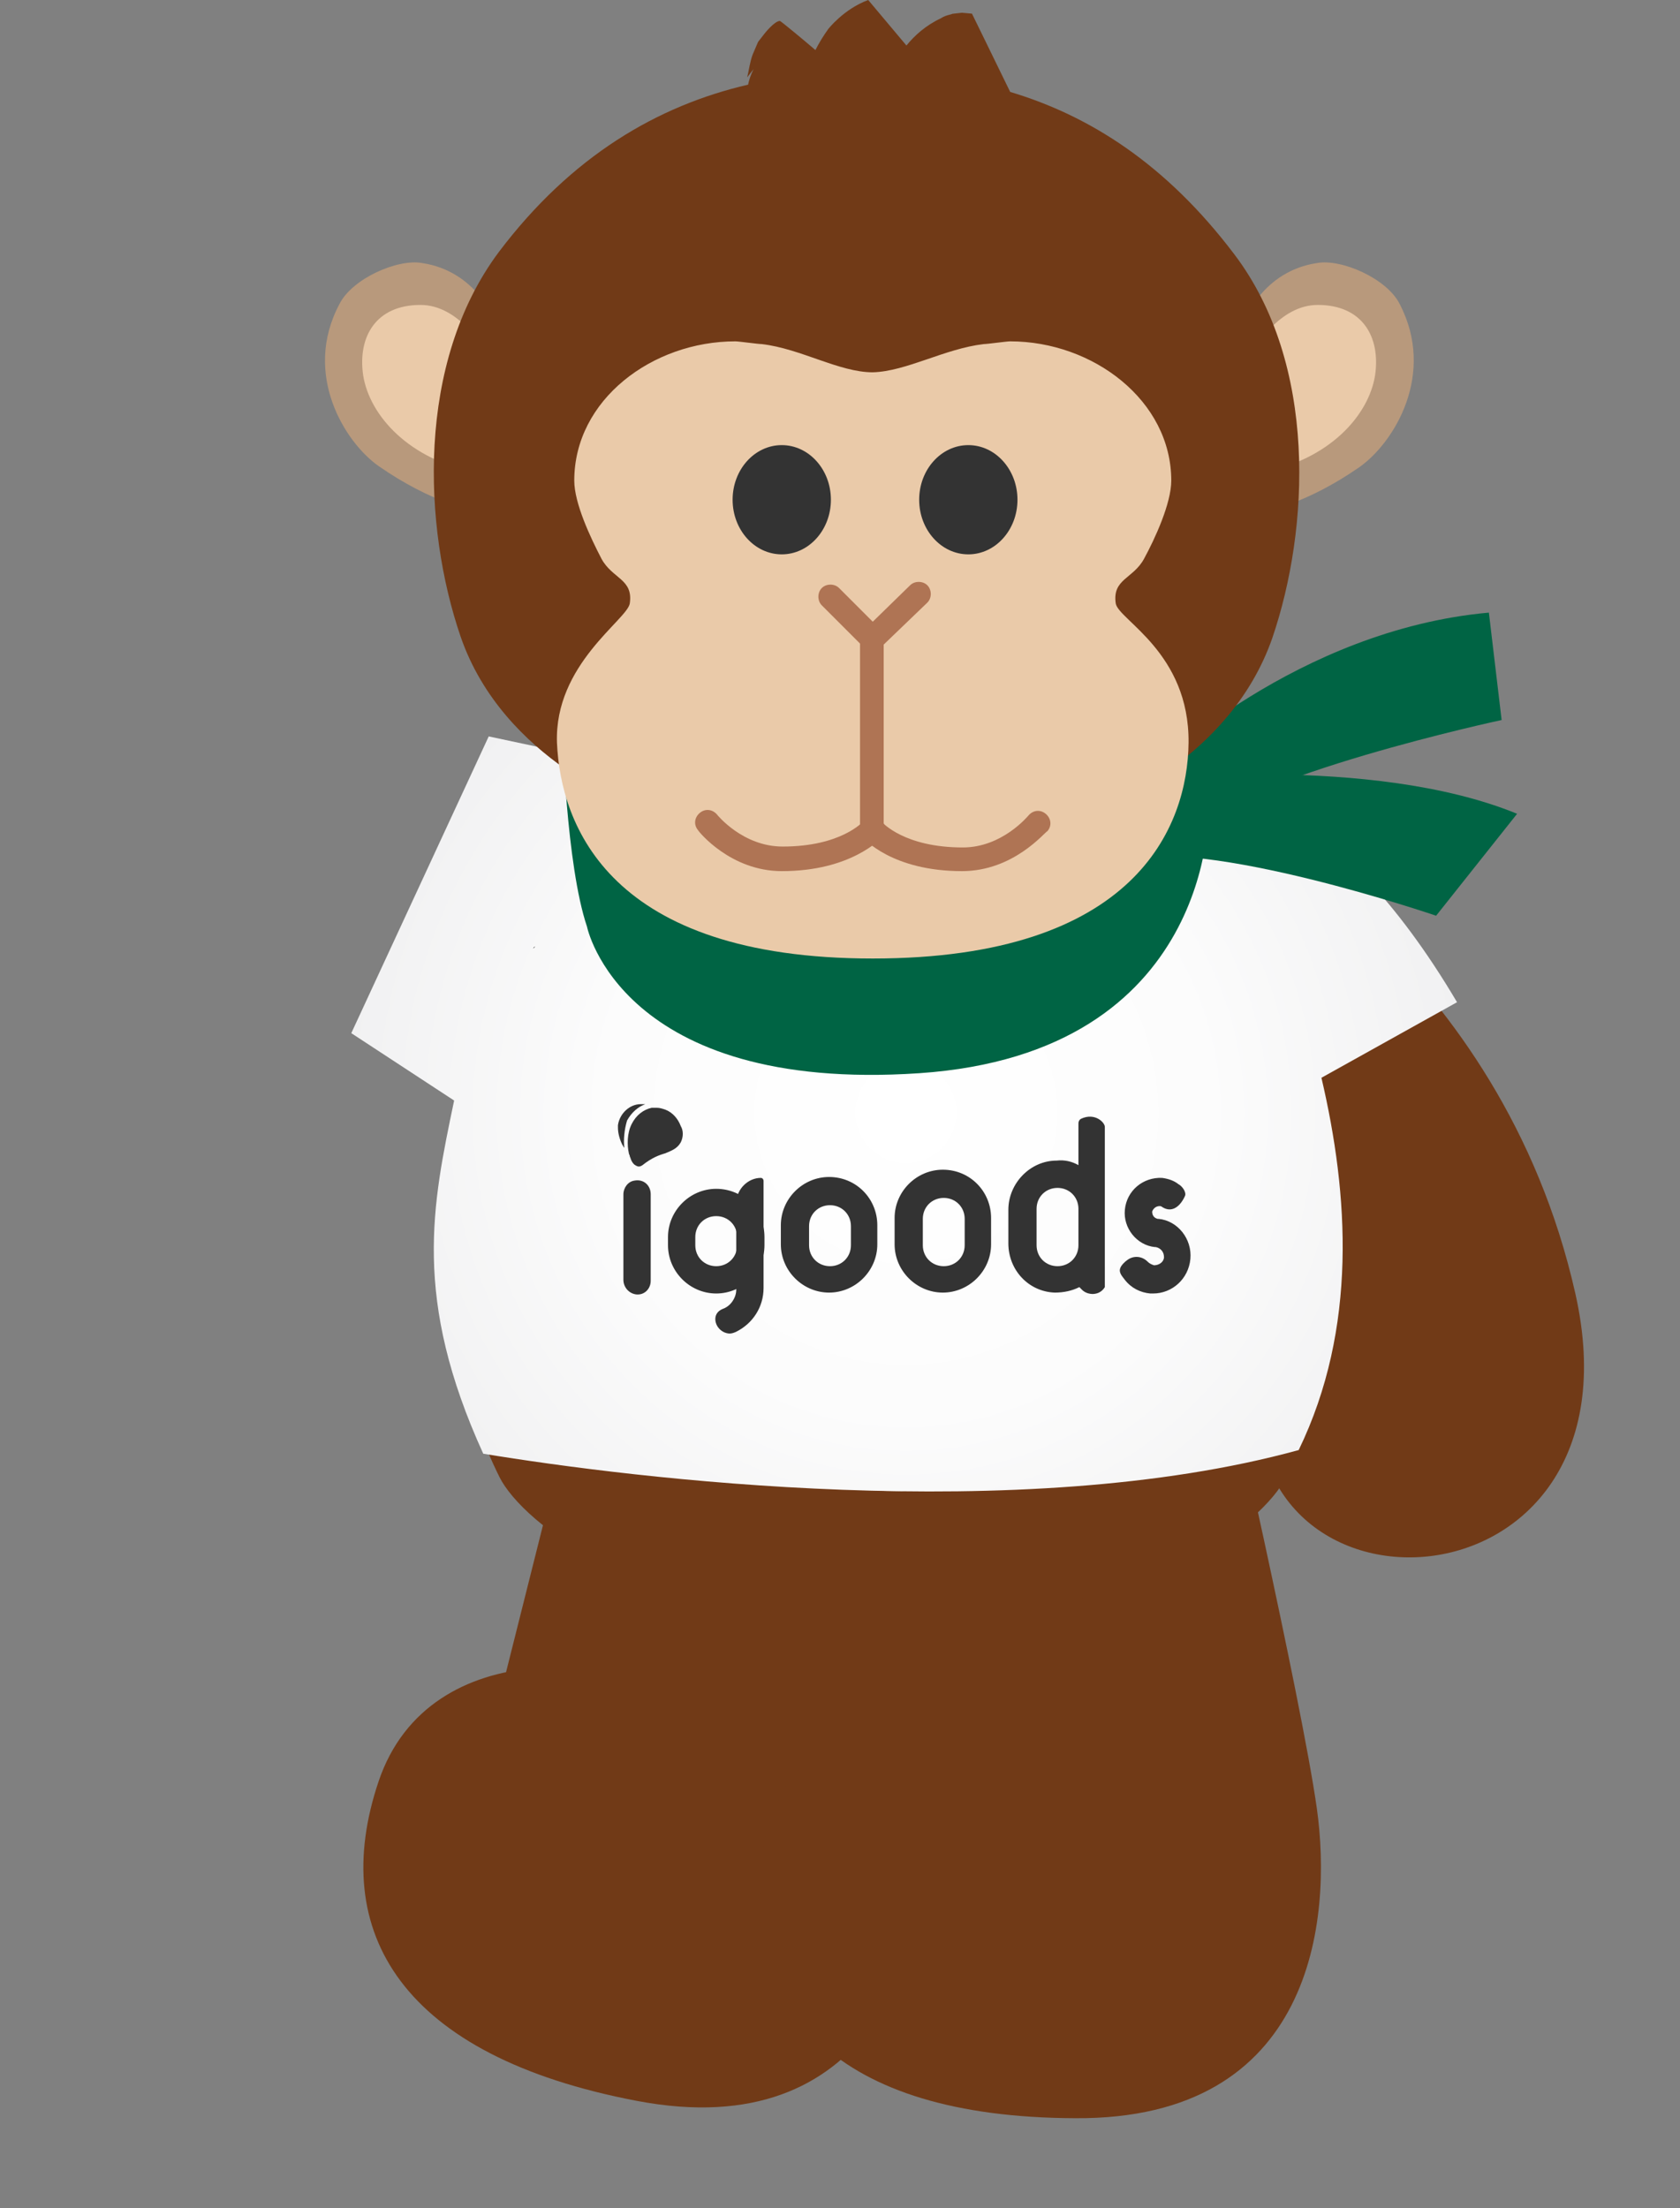 <svg version="1.1" id="&#x30EC;&#x30A4;&#x30E4;&#x30FC;_1" xmlns="http://www.w3.org/2000/svg" x="0" y="0" viewBox="0 0 184.6 242.6" xml:space="preserve"><rect x="0" y="0" width="184.6" height="242.6" fill="#808080" stroke="none"/><style>.st0{fill:#713a17}.st1{fill:#eacaa9}.st2{fill:#b8997c}.st4{fill:#333}.st5{fill:#006444}.st6{fill:#af7454}</style><path class="st0" d="M76.7 188c-7.1-6.3-29.5-8.9-35.1 7.7-5.6 16.6 2.6 30.2 28.4 35.1 25.8 4.9 31.7-16.5 32.3-28.7.5-12.2-1.2-51.3-1.2-51.3l-36.5-2.9-10.1 40.2"/><path class="st0" d="M117 189.4c-8.1-4.9-30.6-3.4-33.2 13.9-2.5 17.4 8 29.3 34.3 29.4 26.3.2 28.3-21.9 26.6-34-1.7-12.1-10.4-50.2-10.4-50.2l-36.5 3.7-2.1 38.4"/><path class="st0" d="M112.2 113.9s23.9 23.6 26.3 36.2c-4.8 29.9 42.8 28.4 34.6-8-8.2-36.4-38.2-51.5-38.2-51.5l-22.7 23.3z"/><path class="st0" d="M134.4 101.5H61.9s-22.2 30.2-7 60.8c2.4 4.8 16.2 16.7 43.2 14.6 27 2.1 40.8-9.7 43.2-14.6 15.3-30.6-6.9-60.8-6.9-60.8z"/><path class="st1" d="M131.4 128.5c0 18.1-14.6 32.7-32.7 32.7S66 146.5 66 128.5c0-18.1 14.6-32.7 32.7-32.7s32.7 14.6 32.7 32.7z"/><path class="st2" d="M100.8 158.2c0 .1.6.2-.4.3-3.1.3-5.5-.4-8.5-.9l-.3.1c-2.3-.6-4.6-1.6-6.8-2.8-4.1-2.1-7.7-5.2-10.4-8.9 0 .1 0 .2-.3-.1-1.2-1.5-2.5-3.9-3.5-6.4l-.4-1.1c-.1-.3-.2-.3-.3-.4-.4-1.2-.6-2.3-.9-3.3-3.4-13.2 3.4-29.2 17.9-35.4 3-1.4 6.2-2.2 9.4-2.6 4.7-.5 10.9.6 15 2.7-.2-1.3 9.7 4.6 8.1 3 2.6 2 5.7 5.7 5.9 5.9.7.3 3.5 1.6 6.8 10.1 1.3 3.4 1.3 8.8 1.4 10.1.2 2 .2-4.6.4-2.7-.8-13.4-9.8-25.5-22-30.3-12.2-5.1-27.1-2.6-37 6.5-1.7 1.5-5.7 5.5-8.7 12.2-2.9 6.6-4.2 16-1.4 24.8 2.7 8.8 9.3 16.3 16.3 20.2 7.1 4 14.1 4.7 17.9 4.6l1.4-.1c8.7-.1 18.4-5.3 23.1-10.8 2.2-2.5 4-5.3 5.4-8.3-.8 1.3-1.7 2.4-2.4 3.4 1.9-2.7 3.3-5.7 3.6-7 1.9-6.8.5-3-.8-.7-.9 1.7-.1-.7-1.5 1.8.9-1.9 1.2-2.9 1.8-4.9.1-.2-2.1 6.1-1.9 4.6.9-1.8 1.5-4 2-6-.2.7-2.3 6.8-2.6 6.3.6-.9 2.4-5.3 2.1-5.8 0-.1-.5 1.9-1 2.8 1.9-6.1 1.5-9.6.4-4 .5-1.9.9-4.7.9-6.7-.1 1-.2 2.8-.3 3.8.2-1.2.2-2.3.3-3.5l-.2.6c-.1.9-.1 1.8-.2 2.7.1-.8.1-1.5.2-2.3-.1.6-.3 1.2-.4 2-.5 2.7-1.4 5.2-1.9 6.5-3.6 11.1-14.5 19.4-26.2 20z"/><radialGradient id="SVGID_1_" cx="1040.931" cy="-323.716" r="31.595" gradientTransform="translate(-3628.052 1281.446) scale(3.581)" gradientUnits="userSpaceOnUse"><stop offset="0" stop-color="#fff"/><stop offset=".294" stop-color="#fcfcfc"/><stop offset=".547" stop-color="#f1f1f2"/><stop offset=".783" stop-color="#dfe0e1"/><stop offset="1" stop-color="#c8c9ca"/></radialGradient><path d="M160.1 110.1c-13.6-23-25.6-23.2-25.6-23.2l-.7.7c-.2-.3-.3-.5-.3-.5s-68.9-4-69-3.9l-10.8-2.3-15.1 32.6 11.3 7.4c-2.4 11.5-4.6 21.7 3.2 38.8 16.4 2.7 59 8 89.6-.4 6.5-13.4 5.5-28.1 2.5-40.9l14.9-8.3z" fill="url(#SVGID_1_)"/><path class="st4" d="M157 102.1l.1.1zM58.8 104c-.1 0-.2.1-.2.2l.2-.2zm-.2.1zm-7.3 18.6zm84.2-16.8zm0 .2zm10.8 12.4z"/><path class="st5" d="M127.8 82.7v.4-.4zm-.8 1.6s15.5-15.1 36.6-17l1.4 11.8s-28.5 6.1-34.5 12.5l-3.5-7.3z"/><path class="st5" d="M125.5 85.7s25.1-2.9 41.2 3.7l-8.9 11.2s-25.4-8.7-34.8-6.1l2.5-8.8z"/><path class="st5" d="M132.8 88.9s.7 26.8-31.8 29c-32.8 2.2-36.5-16.1-36.5-16.1-2.3-6.8-2.7-21.6-2.7-21.6"/><path class="st2" d="M153.8 33.4c-1.4-2.8-6.4-5-9.1-4.5-6 .9-8 6.4-8 6.4l2.5 20.8s4.3-.7 10.2-4.8c3.8-2.7 8.4-10.2 4.4-17.9z"/><path class="st1" d="M136.8 39.4c1.2-1.3 3.8-5.9 8-5.9 4.9 0 6.9 3.5 6.3 7.7-.7 4.5-5.1 9.3-12.4 10.7l-1.9-12.5z"/><path class="st2" d="M37.3 33.4c1.4-2.8 6.4-5 9.1-4.5 6 .9 8 6.4 8 6.4L51.8 56s-4.3-.7-10.2-4.8c-3.7-2.6-8.4-10.1-4.3-17.8z"/><path class="st1" d="M54.2 39.4c-1.2-1.3-3.8-5.9-8-5.9-4.9 0-6.9 3.5-6.3 7.7.7 4.5 5.1 9.3 12.4 10.7l1.9-12.5z"/><path class="st0" d="M135.6 27.9c-7.5-9.9-15.9-15.2-24.6-17.8-1.7-3.5-4.2-8.6-4.2-8.6l-1.1-.1-.9.1c-.2 0-.3.1-.4.1-.4.1-.7.2-1 .4-1.7.8-2.9 1.9-3.8 3-1.6-1.9-4.2-5-4.2-5C92.7 1 91 3.2 91 3.2c-.5.7-1 1.5-1.4 2.3-1.4-1.2-3.7-3.1-3.9-3.2-.6 0-1.7 1.4-1.7 1.4l-.7.9c-.2.5-.4.9-.6 1.4-.3.8-.4 1.7-.6 2.5l.7-.9c-.3.6-.5 1.2-.6 1.7-9.9 2.3-19.4 7.8-27.4 18.4-9.1 12.2-8.3 30.2-4.2 42.2C55.3 83.6 70 88.7 70 88.7h51s14.1-5.1 18.8-18.6c4.1-12 5-30.1-4.2-42.2z"/><path class="st1" d="M122.6 66.3c-.4-2.7 1.9-2.7 3.1-4.9 1.2-2.2 3-6.1 3-8.6 0-8.8-8.6-15.3-17.7-15.3-.4 0-2.5.3-2.9.3-4.3.5-8.5 3-12.2 3.1-3.7 0-7.9-2.6-12.2-3.1-.4 0-2.5-.3-2.9-.3-9.1 0-17.7 6.4-17.7 15.3 0 2.5 1.8 6.3 3 8.6 1.2 2.2 3.5 2.2 3.1 4.9-.3 1.8-8.3 6.7-8 15.3.4 9.1 5.8 23.7 34.7 23.7s34.6-14.5 34.7-23.7c.1-9.9-7.7-13.5-8-15.3z"/><ellipse class="st4" cx="106.4" cy="54.9" rx="5.4" ry="6"/><ellipse class="st4" cx="85.9" cy="54.9" rx="5.4" ry="6"/><path class="st6" d="M95.8 71.5c-.3 0-.7-.1-.9-.4l-4.6-4.6c-.5-.5-.5-1.4 0-1.9s1.4-.5 1.9 0l3.7 3.7 4.1-4c.5-.5 1.4-.5 1.9 0s.5 1.4 0 1.9l-5.1 4.9c-.3.3-.7.4-1 .4z"/><path class="st6" d="M95.8 92.5c-.7 0-1.3-.6-1.3-1.3v-21c0-.7.6-1.3 1.3-1.3.7 0 1.3.6 1.3 1.3v21c0 .8-.6 1.3-1.3 1.3z"/><path class="st6" d="M85.9 95.7c-5.6 0-9.1-4.3-9.2-4.5-.5-.6-.4-1.4.2-1.9.6-.5 1.4-.4 1.9.2 0 0 2.8 3.5 7.2 3.5 6.4 0 8.8-2.7 8.9-2.8.5-.5 1.3-.6 1.9-.1.6.5.6 1.3.2 1.9-.3.1-3.4 3.7-11.1 3.7z"/><path class="st6" d="M105.7 95.7c-7.7 0-10.8-3.6-10.9-3.7-.5-.6-.4-1.4.2-1.9.6-.5 1.4-.4 1.9.2.1.1 2.5 2.8 8.9 2.8 4.3 0 7.1-3.4 7.2-3.5.5-.6 1.3-.7 1.9-.2.6.5.7 1.3.2 1.9-.3.1-3.7 4.4-9.4 4.4z"/><path class="st4" d="M130.8 138.3c-.2 2.2-2 3.8-4.1 3.8h-.3c-1.1-.1-2.1-.6-2.8-1.5-.3-.4-.7-.8-.5-1.3.1-.3.5-.7.8-.9.7-.5 1.6-.4 2.2.2.2.2.4.3.7.4.6 0 1.1-.4 1.1-.9 0-.6-.4-1-.9-1.1h-.1c-2-.2-3.5-2.1-3.3-4.1.2-2.1 2-3.6 4.1-3.5.7.1 1.3.3 1.8.7.4.2.9.9.7 1.3-.5 1.1-1.4 1.9-2.5 1.2-.1-.1-.2-.1-.3-.1-.4 0-.7.3-.8.6 0 .4.2.7.6.8h.1c2.1.2 3.7 2.2 3.5 4.4zm-27.2-9.8c-2.9 0-5.3 2.4-5.3 5.3v2.9c0 2.9 2.4 5.3 5.3 5.3s5.3-2.4 5.3-5.3v-2.9c0-2.9-2.3-5.3-5.3-5.3zm2.4 8.3c0 1.3-1 2.3-2.3 2.3s-2.3-1-2.3-2.3v-2.9c0-1.3 1-2.3 2.3-2.3s2.3 1 2.3 2.3v2.9zm-14.9-7.5c-2.9 0-5.3 2.4-5.3 5.3v2.1c0 2.9 2.4 5.3 5.3 5.3s5.3-2.4 5.3-5.3v-2.1c0-2.9-2.3-5.3-5.3-5.3zm2.4 7.5c0 1.3-1 2.3-2.3 2.3-1.3 0-2.3-1-2.3-2.3v-2.1c0-1.3 1-2.3 2.3-2.3 1.3 0 2.3 1 2.3 2.3v2.1zm-9.9-7.4c.2 0 .3.2.3.3v11.8c0 2.1-1.2 3.9-3 4.8-.2.1-.5.2-.7.2-.8 0-1.6-.7-1.6-1.6 0-.5.3-.9.8-1.1.3-.1.6-.3.8-.5.4-.4.7-1 .7-1.6V132c.1-1.4 1.3-2.6 2.7-2.6z"/><path class="st4" d="M78.7 130.6c-2.9 0-5.3 2.4-5.3 5.3v.9c0 2.9 2.4 5.3 5.3 5.3s5.3-2.4 5.3-5.3v-.9c0-3-2.4-5.3-5.3-5.3zm2.3 6.2c0 1.3-1 2.3-2.3 2.3s-2.3-1-2.3-2.3v-.9c0-1.3 1-2.3 2.3-2.3s2.3 1 2.3 2.3v.9zm-9.5 3.9c0 .9-.7 1.6-1.6 1.5-.8-.1-1.4-.8-1.4-1.6v-9.4c0-.7.5-1.4 1.2-1.5 1-.2 1.8.5 1.8 1.5v9.5zm49.9-16.9c0-.5-1.1-1.6-2.6-.9-.2.1-.3.3-.3.5v4.6c-.7-.4-1.5-.6-2.4-.5-2.9 0-5.3 2.5-5.3 5.4v3.7c0 2.9 2.2 5.3 5.1 5.4 1 0 1.9-.2 2.7-.6l.3.3c.6.6 1.9.7 2.5-.3v-17.6zm-2.9 13c0 1.3-1 2.3-2.3 2.3s-2.3-1-2.3-2.3v-4c0-1.3 1-2.3 2.3-2.3s2.3 1 2.3 2.3v4zm-49.9-10.7c-.1-.1-.1-.2-.2-.3-.3-.6-.5-1.3-.5-1.9v-.3c.2-1.3 1.3-2.3 2.5-2.3h.5c-.8.3-1.5.9-2 1.8-.3 1-.4 2.1-.3 3z"/><path class="st4" d="M74.8 125.5c-.4.7-1 .9-1.7 1.2-.7.2-1.5.5-2.5 1.3-.3.2-.5.2-.8 0-.2-.1-.4-.4-.5-.7 0-.1-.1-.2-.1-.3 0-.1-.1-.2-.1-.3-.2-.9-.2-2.2.3-3.2s1.3-1.6 2.2-1.8h.6c.3 0 .6.1.9.2.8.3 1.4 1 1.7 1.8.3.5.3 1.2 0 1.8z"/></svg>